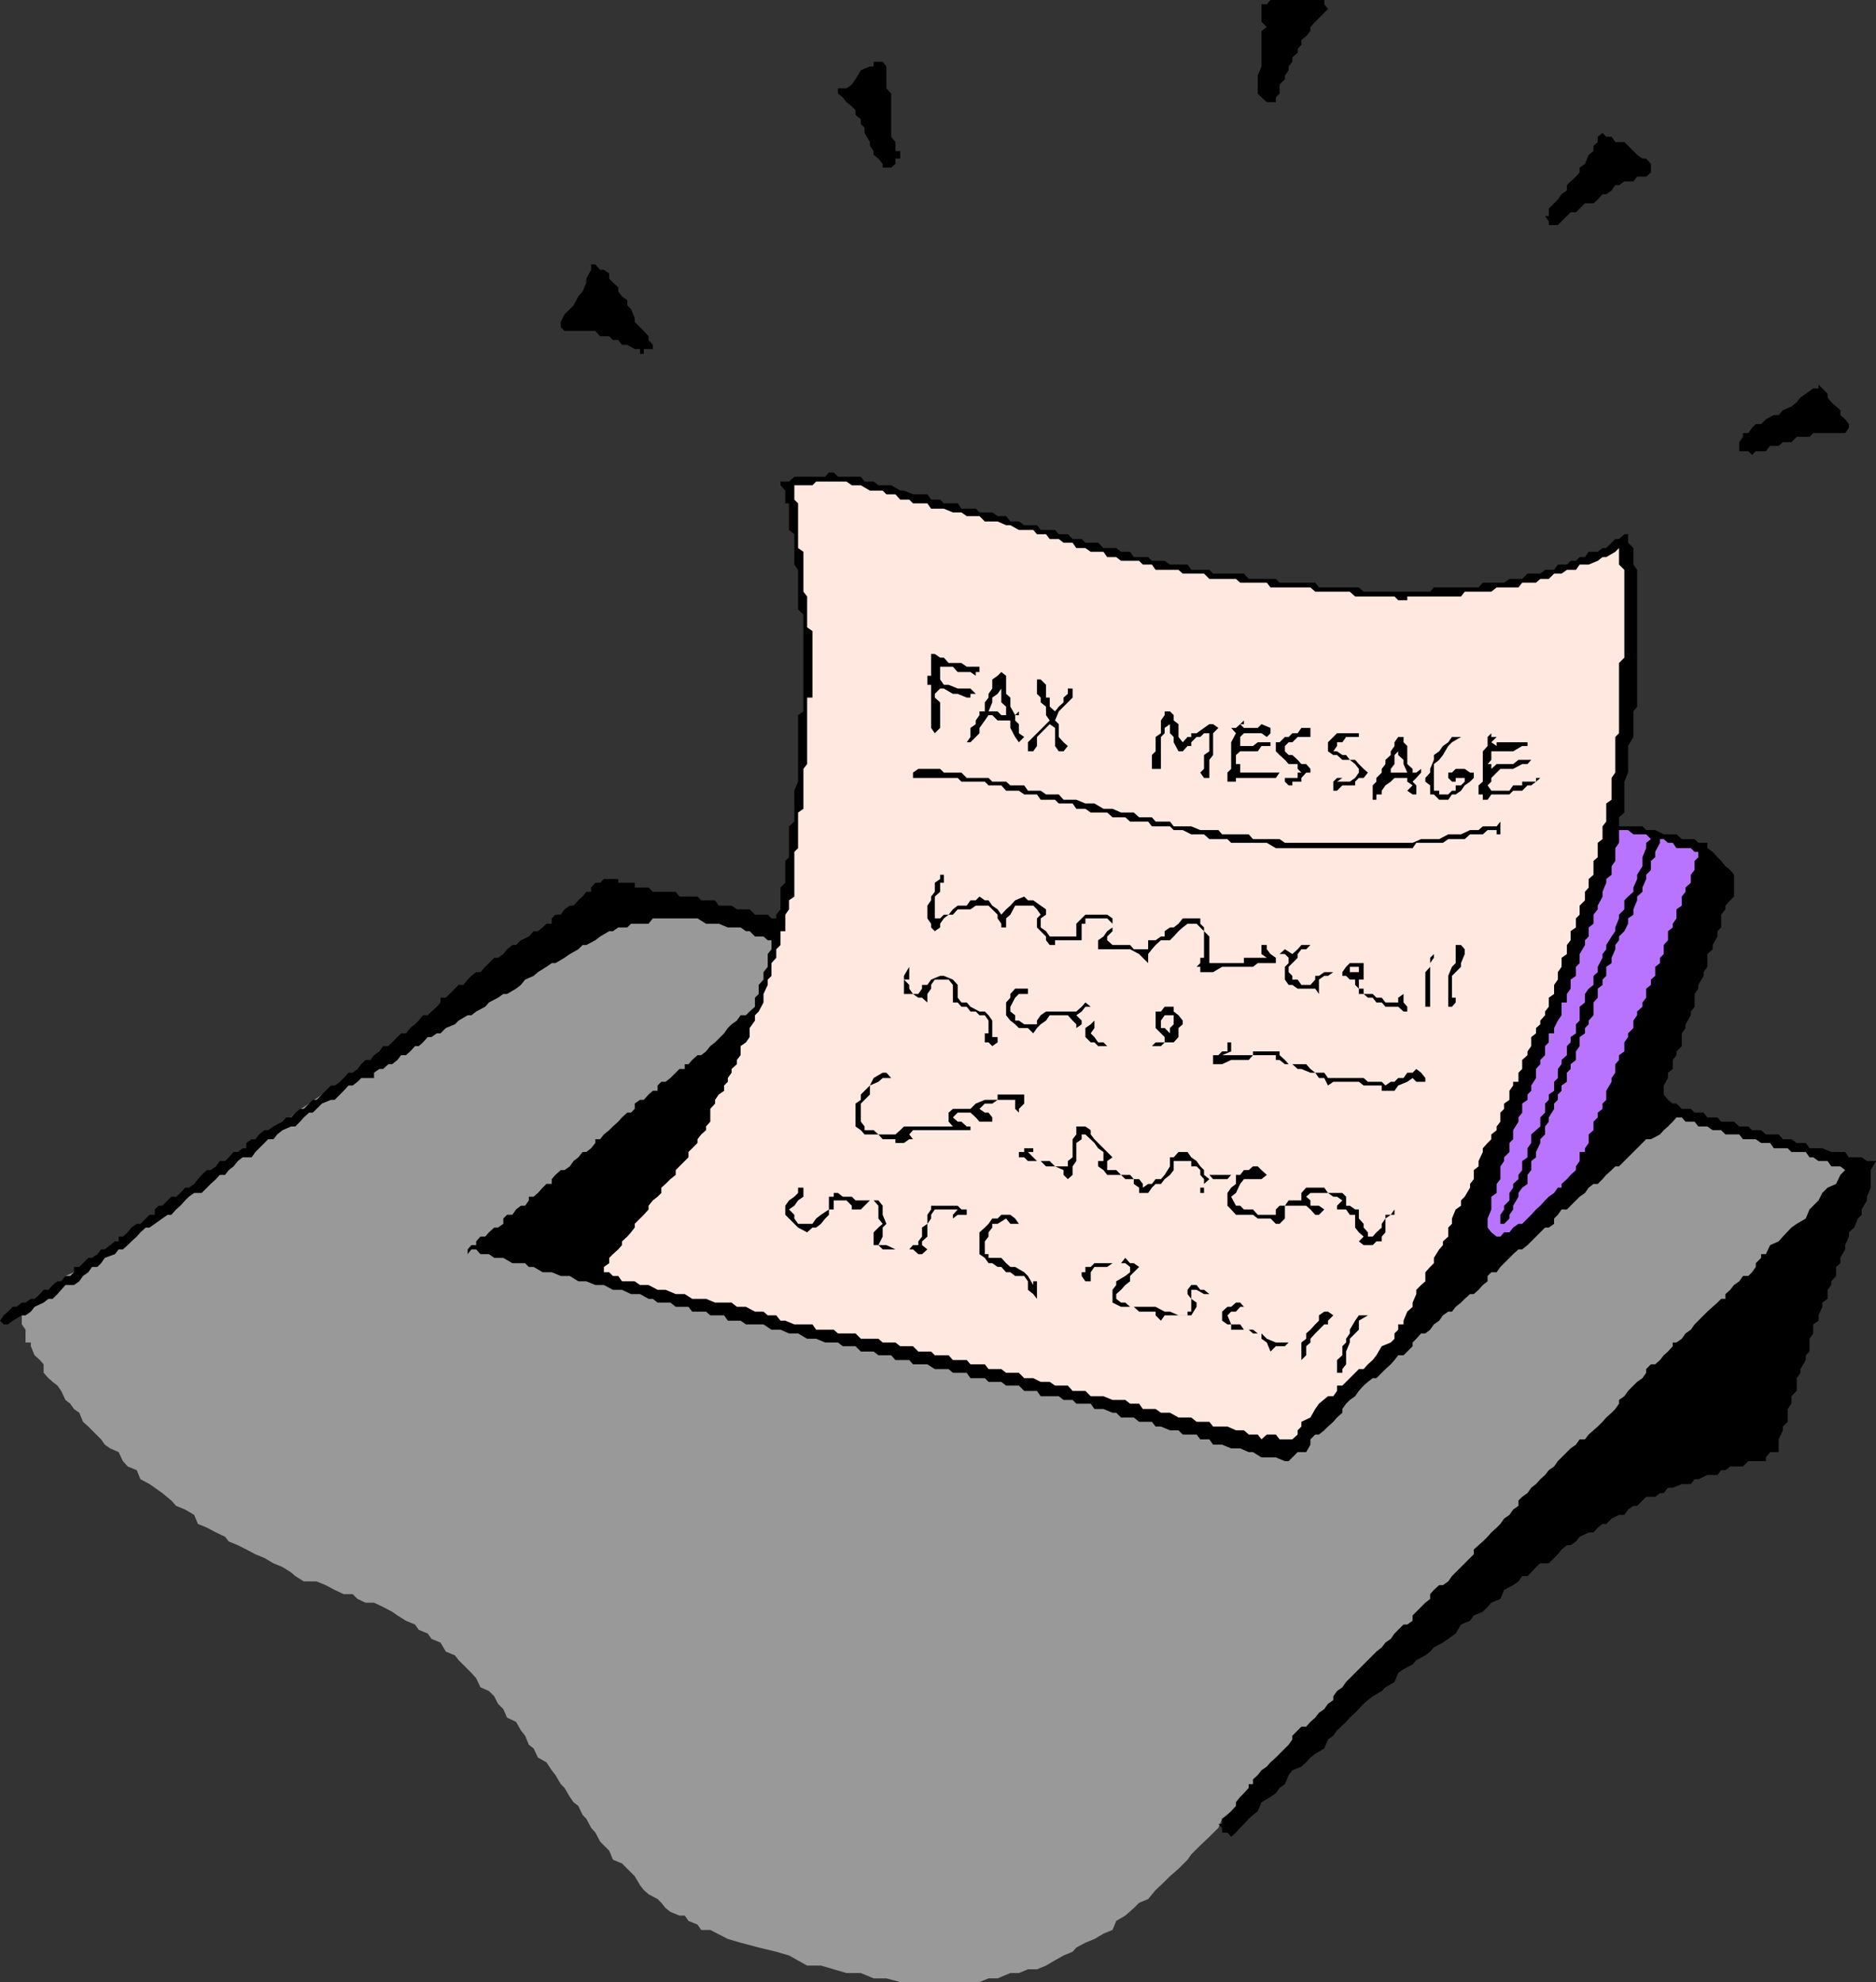 <svg xmlns="http://www.w3.org/2000/svg" width="352.598" height="372.5"><rect width="100%" height="100%" fill="#333333" stroke="none"/><path fill="#999" d="m114.5 168.5-1 .7h-.703l-.899 1h-.8l-.899.698-.699 1-1.703.7-.7 1-1.699.703-1.699.699-1.699 1-1.703 1.598-1.598.8-1.699.903L95.297 181l-1.7 1.7-2.398.698-1.699 1.7-2.402 1.703-1.598.699-2.703 1.7-1.7 1.6-2.398 1.7-2.402 1.7-1.598 1.698-2.699 1.7-2.402 1.601-2.399 1.7-1.699 1.699L62.898 204l-2.398 1.7-2.402 1.698-2.598 1.7-1.703 1.703-2.399 1.597-2.699 1.7-2.402 1.703-2.399 1.699-1.601 1.7-2.7 1.6-1.699 1.7-2.398.7-2.402 1.698-1.598 1.7-2.402 1.703-1.7 1.699-1.699.7L24 232.397l-1.703.903-1.598 1.5-2.402.898-1 1.7-1.7.699-1.699 1-1.601.703-.797 1.699-.703.898h-1.7l-.898.801-.699.899-1 .703-.703.797-1 .902h-.7v2.398l.7 1v2.403h1v.7l.703 1.7 1 .898.7.8V258l.898 1 .8.7.899.698.703 1 .797 1.7.902.703.7 1 1 .699.699 1.7 1 .898.699.703L19 270.5l.7 1 1 .7 1.597.698.8 1.7.903 1 1.7.703.698 1.699 1.7.898 1 .7 1.402 1L32.2 282l.898 1 1.699.7 1.703 1 .7 1.698 1.698.7 1.7.902 1.699.8.703.9 1.7.698 1.597.801 1.703.899 1.7.703 1.698 1 1.7.699 1.601 1 .801.7 1.598 1H59.5l1.7.698 1.698.903 1.7.797h1.699l.902.902 1.5.7h1.598L72 302l1.7.898 1 .7 1.597 1L78 305.3l.7 1 1.698.699.7 1 1.699.7 1 1.698 1.703.7.7.902 2.398 2.398.902 1 .797 1.7 1.601.703 1 1 .7 1.398 1 1 .699 1.602 1.703.797.898 1.601.801 1 .7 1.7.898.699.8 1.703 1.602.898 1 1.5.7.899 1 1.703.699.699 1 1.7.699 1 .902.698.801 1.7.7.703.898 1.699.8.898.899 1.7 1.703 1.703.7 1.699 1.698.7 2.399 2.398 1 1.703.703.898.898.801 1.7.898.699.7.8 1 .903.703 1.7.699h1l.698 1 1.7.7.699 1h1.703l3.297 1.698 2.402.7 3.399.902 3.3.8 2.399.7 3.402 1.898h2.598l2.402.7 2.399.703h2.699l2.402 1h2.399l2.601.699h14.899l1.699-.7h1.703l2.398-1h1.602l1.7-.702h1.698l1.7-.7 1.699-1 1.601-.898 1.7-.7.699-.8 1.703-.902 1.7-.7 1.698-1 1.7-.699.699-1.699 1.703-1 1.598-1.402 1-1 1.699-.7 1.402-1.699 1.7-1.601 1-1 1.601-1.399 1.7-1.699.698-1 1.7-1.7 1.699-1.6 1.703-1.7.7-1.7 1.698-1.402 1.7-1.699 1.601-1.699 1.7-1.7 1.699-1.702 1.699-1.598 1.703-1.7 1.398-1.702 1.7-2.399 1.699-1.699 1.601-1.7 2.7-1.6 4.101-4.102 1.598-1.7L258 313.7l2.398-2.601 1.7-1.5L264.5 308l1.7-2.7 2.597-1.702 1.703-2.399 2.398-1.601 1.7-2.399L277 295.5l1.7-1.7 2.597-2.6 1.402-2.4 2.7-1.702 2.398-1.7L289.5 283l1.598-2.402 2.402-1.7 1.7-1.699 2.698-2.601 1.602-1.7 6.5-6.5 1.7-1.597 1.698-1.703 2.602-1.7 1.5-2.398 1.598-1.7 1.699-1.702 2.402-1.598 1.7-2.402 1.898-1.7 1.5-1.699 1.601-1.699 1-1.7 1.7-1.6 1.402-1.7 1.898-.7 1.5-1.702.899-1.7L336 235.7l1.7-.898.698-1.5 1.7-.903.699-1.699 1.703-.7 1-1.7.7-1 .898-.702.8-1 .899-.7.703-.699 1.7-1.699.698-.902 1-.797.7-.903h-2.399l-.699-.699h-2.602l-.8-1-1.598-.699h-1.703l-1.7-1h-1.699l-1.699-.7-2.402-1h-1.598l-2.699-.702-2.402-.899-2.399-.8-1.699-.7-3.3-.898-2.403-.801-2.7-.902H312.7l-2.402-1.7H307l-2.703-1.699h-3.098L298.598 204h-3.399l-2.402-1.402H289.5l-3.402-1.7-2.399-.898-3.402-.8-2.399-.9-3.3-.702-3.399-1-2.402-.7-3.297-1-2.703-.699-3.098-1-2.601-.699-3.399-.7-2.402-1-2.399-.702-2.601-.899-2.399-.8-2.398-.899h-2.703l-2.399-.7-2.601-1-2.399-.702-1.699-1H228l-2.402-.7h-1.7l-1.601-.699-1.7-1H218.2l-1-.699h-1.402l-1-1H211.5l-.8-.7h-3.302l-1-.902h-6.5l-.898-.8h-6.5l-1.703-.899h-11.7l-1.699-.699h-15.601l-1-1h-14.098l-32.199-6.5"/><path d="M248.898 0v.8l.7.9-2.399 2.398-.902 1V5.8l-.797 1-.902.699v.898l-.7.801v.7l-1 .902v.797l-.699.902v.7l-.699 1v.698l-1 1v1.7l-.703.703v.898h-1.7l-1-.898-.699-.703v-3.399l.7-1.699V5.8l1-.702-1-1V.8h1l.699-.801h10.101m-82.3 14.201v2.398l.902 1v8.101l.797 1v1.7h.902V29.8h-.902v1l-.797.699h-1.602v-.7l-.8-1-.899-.702v-.7l-.699-1V26.7l-1-1.699v-1l-.703-.7v-.902l-1-.8V20.7l-.7-.699-1-.8-.699-.9-.898-.702v-1h1.598l1-.7.699-1 1-1.699 1.703-.699h.7v-.902h1.698l.7.902v1.7M308.7 29.8h.698l.899 1v1.598l-.899.801H307.7l-.699.899h-1.703l-1 .703h-.7l-.699 1-1 .699h-.699l-.902 1-.797.7h-1.602l-1.699 1.698h-1l-2.402 2.403h-1.7v-.703l-.699-1h.7v-1.399l1.699-1.699.703-1 1-.7v-1l.7-.702 1-.899.698-.8V31.5l1-.7.7-1.702.902-.7v-1l.797-.699v-1L301.2 25l.7.7h1l.699 1h1.699l.703.698 1.7 1.7 1 .703M113.5 50.7l1 .698v1l.7.7 1 .902v.8l.698.9 1 .698v1l.7.7.699 1.703v.699l1 1 .703.7.898 1v.698l.801.903v.797H121v.902h-.703v-.902h-1l-1.399-.797h-1l-.699-.903h-1l-.699-.699h-1.703l-.899-1h-5.8l-.7-.699v-1l.7-1.402 1.699-1.7.902-1.699.801-.898.7-1.703v-.7l.898-1.699v-1h.8l.899 1h.703m234 29.001v.698l-.703 1h-6l-.7.7H337.7l-1 1h-1.601l-.801.703H332.7l-.8 1H330l-.703.699-.7-.7h-1.699v-1.702l.7-1v-.7h1l.699-1L330 79.7h1l.898-.898 1.5-.801h.899l.8-.902 1.602-.7 1-.8.7-.899 1-.699 1.398-1h1v-.7l.703.7 1 1v.7l.7.898.898.8.8.7V78l.899.8.703.9M181.7 95.598h1.698l.7.703h2.402l1 .699h1.598l.8 1h1.602l1 .7h2.398l.7.898h2.699l.703.8h1.7l.898.903h1.699L204 102h2.398l1 1h2.399l.902.7h1.7l.699 1h2.699l.703.698h2.398l1 .7h3.301l.7 1h3.398l.703.703h5.797l.902 1h5.098l.703.699h6.7l.698.898h7.5l.899.801h12.5l.703-.8h8.398l.801-.899h4l1-.7h2.399l1-1h2.402l.898-.702h1.7l.699-1h1.703l.7-.7h1l.698-.699h1l.7-1h1.699l.902-.699h.7l1.699-1.7h.699l1-.902H306V102l1 1v3.098l.7 1V132.8l-.7.898v4.801l-1 1.7v5l-.703 1.698v5.801l-1 .899v1.703h4.402l.7.699h1.699l1.601.8h2.399l1 .9h2.402l.7.698h1.698v1l1 .7.899 1 .703.703.797 1 .902.699.7.898v4.102l-.7.7-.902 1v.698l-.797 1v2.403l-.703.699v1l-.899 1.598v.8l-1 .903v2.398l-.699 1v.7l-1 1.699v.703l-.699 1v2.398l-.703.899v.703l-1 1.699v.7l-.7 1v2.398l-1 1v.703l-.699.898v1.7l-.898.699v1l-.8 1.402v1.7l.8 1 .898.698h.7l1 1h1.699l.703.7h1.7l.698.902h1.899l.703.8h2.398l1 .9h1.7l.699.698H331l.898.801h2.399l.8.899h1.602l1 .703h1.7l.699 1h2.402l1.7.699h2.597l.703 1h2.398l1 .7h1.7l-1 1.698v3.301l-.7 1.7v.699l-1 1.703v1l-.699.699-.699 1.7-1 .898v.8l-.703 1.602v.8l-.899 1.598v1l-.8.7v1.703l-.899 1v.699l-.699.898v1.7l-1 .703v.797l-.703 1.601v1l-1 .7v1.699l-.7 1V254l-.699.7v.898l-1 1.703V258l-.699 1v2.398l-1 1v1.403l-.699 1v2.398l-.902.899v.703l-.801 1.699v2.398h-1.598l-.8 1v.7h-3.301l-1 1h-2.399l-.902.703h-.797l-.703.898h-1.899L319.2 278h-.699l-.703.898h-1.7l-1.699.7h-.898l-.8 1h-.7l-.902.703h-1.7L307.7 283h-.7l-1 .7-.703 1h-1l-1.399.698-1 1h-.699l-.902.7-.797.902h-.902l-1.7.8-.699.9-1 .698h-.699l-1 .801-.703.899-.7.703-1 1H289.5l-.8.699-.903 1-.7.7h-1l-.699 1-1 .698-1.699.903L282 300.5l-1.703.7-.7.8-.898.898-1.699.7-.703 1-1.7.703-1 1.699-1.398 1-1 .7-1.699.898-.703.8-.899.7-1.699.902-.699.8-1.703.9-1 .698-.7 1.7-1.699 1-.699.703-1.699 1-.902.699-.801.7-1.598 1.698-1 .903-.699.797-1.703 1.601-.7 1-1 .7-.699 1.699-1.699 1-.902.703-.797.898-.902.801-1.7.7-.699.898-.699 1.703-1 .699-.703 1-1 .7-1.7 1-.699 1.698-.898.7-.8.703-.903 1-.7.699-.8.898-.899.801-.699-.8h-1v-.899l-.699-.7h.7v-1l1-.702.698-.7.899-1v-.699l.8-1 .7-.699.902-1v-.7h.801v-.902l.898-.8.7-.899 1-.699.699-.8 1-.9 2.402-2.402.7-1v-.699l1.699-1.699h.902l.797-.902.902-.797.7-.903 1-.699.699-1 1-.699v-.7l.699-1 1-.702.703-1 5.7-5.7 1-.8.698-.899 1-.699.7-1 1.699-1.7h.703l1-.702v-1l2.398-2.399.899-.699v-.902l.703-.797 1-.903h.7l1-.699.698-1 4.102-4.101v-.899l.898-.8.801-.7.899-.898.699-.801 1-.902.703-.7.7-1 1-.699.698-1 1-.699v-1l.7-.7 1-.702.699-1 .902-.7.801-.898.898-.8.7-.9 1-.702.699-1 .703-.7 1.7-1.699 1-.699.698-1h1l.7-.902.902-.797.797-.703.902-.899.7-.8 1-.899.699-.7.699-1v-.702l1-.7.703-1 1.7-1.699 1-.699.698-1v-.7l.899-.902h.8l.903-.8.7-.899.8-.699.898-1v-.7h.7l1-.702.699-1 1-.7.703-1 2.398-2.398 1-.902.899-.797.703-.703h.797v-.899l.902-.8.7-.899 1-.7.699-1h1l.699-.702.703-1v-.7l1-1v-.699h.898L332.7 234l1.598-.7.8-.902 1.602-1.699 1-.699 1.7-1 .699-1.7.699-.702 1-1 .703-1.399 1-1 1.598-.699.8-1.7.899-.902-.899-.699H344.2l-.699-1h-1.703l-1-.699h-.7l-.699-1H336.7l-.699-.7h-2.602l-.699-1H331l-1-.702h-2.402l-.7-.899h-2.601l-.797-.8h-1.602l-1-.7H319.2l-.699-.898h-1.703l-.7-.801h-1l-.699.8-.898.9-.8.698-.7.801-1.703.899h-.899l-.699.703-2.7 2.699-.703.7-1 1h-.7l-.699.698-1 .903-.699.797-.902.902h-.797l-.902.7-.7 1-1 .698-1.699 1.7-.699.703h-1l-.703 1-.7.699v1l-1 .7h-.699l-3.3 3.3-1 .8h-.7l-1 .9-2.398 2.398-.703 1h-1l-.7.703v1l-.898.699-.8.898-.899.801h-.703l-1 .899-.7.703-1 .797-.699.902h-.699l-1 .7-.699 1-1 .698-.703 1-.899.7h-.8l-.899 1-.699.703V253l-1 1-.703.7h-1l-.7.898-.699.8-1 .903L258.7 259h-.7l-.902.7-.801.698-.899 1-.699 1-1 .7-.699.703-.703 1v.699l-1 .898-.7.801-1 .899-.699.703-1 .797h-.699l-.902.902v1l-.797 1.398h-1.602l-1.699 1.7h-.699l-1.703-.7h-2.7l-1.597-1h-.8l-1.602-.699h-1.7l-1.699-.699H228l-.703-1h-1.7l-.699-.902h-2.601l-.797-.797h-1.602l-1.699-.703h-1l-.699-.899h-2.402l-1-.8h-2.399l-.902-.899h-.7l-1.699-.7H205.7l-.699-1h-2.703l-.7-.702h-1.699l-.898-.7h-3.402l-.7-1H192.5l-1-1h-2.402l-.899-.699h-2.402l-.7-.699h-2.699l-.699-1h-2.601l-.801-.7h-2.598l-1.402-.902h-2.7l-.699-.8h-2.601l-.797-.899h-2.402l-.899-.699h-2.402l-1-1h-2.399l-.898-.7h-2.402l-1.7-.702H151.7l-1.699-1h-1.703l-1.598-.7H145l-1.5-1h-3.3l-1-.699h-2.403l-.7-1H133.5l-.8-.699h-2.602l-.7-.902H127l-1-.797h-2.402l-.899-.703h-.8l-1.602-.899h-1.7l-1.699-.8H115.2l-1.699-.899h-1.602l-1.699-.7h-1.5l-1.601-1h-1.7l-1.699-.702H102l-1.703-1h-.899l-.699-.7h-2.402l-1.7-1h-1.699l-1-.699h-1.601l-.797-.898h-.902l-.7.898v-.898l.7-.801h.902v-.7l.797-.902h.902l.7-.8 1-.899h.699l1-.699v-1l.699-.7h1l.703-1 .898-.702h.801l.7-1v-.7h.898l.8-.699.903-1 .7-.699h1v-.902l.698-.797 1-.903h.7l1-.699.699-1 .902-.699.801-1h.7l.898-.7.8-1v-.702h.899l.703-.899 1-.8.7-.7 1-.898.698-.801 1-.902h.7l.699-.7v-1l1-.699H121l.898-1 .801-.699h.899v-1l.699-.7h.8l.903-.702 1.7-1.7h1V200h.698l.7-.8 1-.9h.699l.902-.702.801-1 .898-.7 1.7-1.699.699-1 .703-.699 1-.7.7-1h1l.698-.702 1-.899V187.5l.7-.7v-1.702l.902-1v-1.399l.797-1v-2.398l.703-.903V176.7h-.703l-.797-.7h-1.602l-1-1h-.699l-1-.7h-2.402l-1.7-.702H132.7l-1.601-1H122.7l-.8 1h-3.301l-.7.703H116.2l-1 .699h-.699l-1.703 1-.899.7-1.699.898h-.699l-.8.8-1.602.903-1 .699-1.7 1h-.699l-1 .7-1.601 1-.801.698-1.598.7-.8 1-.899.703-1.703 1h-.7l-1 .699-1.699.898-.699.801-1.699.899-.902.703h-.7l-1.699 1-.699.699-1.703.7-1 1h-.7l-1 .698h-.699l-.898 1-.8.7H78l-.902 1-.801.703h-.899l-.699.898-1 .801H73l-1 .898h-.703l-1 .7v1h-2.399l-.699.703-.902.699H65.5l-.902 1-1.7 1.7H62.2l-1.699.698-1 1-.703.7h-.7l-1 .902-.699.8-.898.9h-.8l-1.602.698-1 .801-.7.899h-1l-.699.703L48 216.5l-.703 1h-1.7l-.898.7-.8 1-.899.698-.703.903h-1l-.7.797-1 .902-1.699 1.7H36.5l-1 .698-.703.7-.899 1-.8.703-.899 1H31.5l-1 .699-1.402 1-1 .7h-.7l-1 .898-.699.8-1 .903L24 234l-.902.8h-.801l-.7.9-1.898.698-.699 1-.703.7h-1l-.7 1-1 .703-.699 1-1 .699h-1.601l-.797.898-.703.801-.899.899h-.8l-.899.703-1.699.797-.703.902-1 .7h-.7l-1.699 1-.898.698H.7L0 248.2l.7-1 .8-.699.898-.902h.7l1-.797h.699l1-.703H6.5l1-.899.7-.8h.898l.8-.899.899-.7h.703l.797-1h.902l.7-.702v-1h1l1.699-1.7h.699l1-.699.703-.898h.7l1-.801.898-.7h.699v-.902h.8l.903-.8.7-.899 1-.699h.698l1.7-1.7h1v-1l.699-.702h.703l1.7-1.7h.898l.8-.699.899-1h.703l1-.699.7-.902.698-.797 1-.903h.7l1-.699.699-1h1l.703-.7.898-1h.801l.899-.7h.699v-1l1-.702H48l.7-.899 1-.8h.698l1-.7 1.7-.898.699-.801h.902l.801-.902.898-.7h.7l1.699-1.699h.703L62.2 204h.698l1-.7.7-.702.902-1h.797l.902-.7.7-.898.8-.8h.899l.699-.9 1-.702.703-1h1l2.398-2.399h.899l.8-1L78 192.5l.7-.7.8-1h.898l.7-.702 1-.899.699-.8v-.899h1l.703-.7 1-1 .7-.702h.898l.8-1 .7-.7.902-.699h.797l.902-1L92.9 180h.699l1-.7.699-.902 1-.8H97l.898-.899 1.5-.699.899-1h.8l.903-.7.7-.702h1v-1l.698-.7h1l.7-1 1-.699h.699l.902-1 .801-.699.7-.902h.898v-.797l.8-.903h.899l.703-.699h2.7v.7h3.097v.902h2.601l.801.797H127l.7.902h3.398l.699.7h2.601l.7 1h2.402l1 .698h2.398l1 1h2.399l.703.7h.898v-.7l.801-1v-4.097l.899-.903v-4.097l.699-.703V155.3l1-.903v-5.8l.703-1.7v-12.5l1-.699V115.5l-1-1v-7.402l-.703-1v-5.7l-1-.8v-5h-.7v-2.399l-.898-1V90.5h1.598l1-.902h5.8l.7-.797h.902l.801.797h4.297l.703.902h1.7l.898.7h2.402l1.7 1h.698l1.7.698h2.699l.703 1h1.7l.698.7H180l.7 1h1"/><path fill="#ffe8e0" d="m201.598 102 .699 1H204l1 .7h2.398l.7 1h1.699l.902.698h3.399l.699.7h1.703l.7 1h4.3l.797.703h4l1 1h5l.8.699h5l.7.898h7.5l.902.801h6.5l1 .899h7.399l.699.703h1.703v-.703h10.098l.699-.899h5l1-.8h4.101l.7-.899h2.601l.801-.7h1.598l1-1h1.402l1-.702h1.7l.698-1h1.7l1.699-.7.902-.699h.7l1.699-1 .699-.699v3.098l1 1v16.5l-1 1V137.8l-.7.699v6.7l-.699 1v4.1l-1 .7v3.398l-.699.903v2.398l-.902.7v2.699l-.797.703v2.597l-.902.801v1.602l-.7.797v1.601l-1 1v1.7l-.699.699v1.703l-1 .699v1.7l-.699.898v1.703l-1 .699v1.7l-.703 1v1.398l-.7 1v1.703l-1 .699v1.7l-.699.898v.703l-.898 1v.699l-.8.7v1l-.903.698v1.7l-.7 1v.703l-1 .898v1.7l-.699.699v1.703h-1v.7l-.699 1v1.7l-1 .698v1l-.699.7v1.703l-.703.898v.7l-1 .8v.899l-.7.703-.898 1v.699l-.8 1.7v1l-.899.698v1.7l-.703.902v.7l-1 1.698-.7.7v1l-1 .703-.699 1.699v1l-.699.7v1.698l-1 .903V234l-.699.8-1 1.598v1l-.703.7-.899 1v1.703l-.8.699-.899.898v.801l-.699 1.602v.797l-1 .902-.703 1.7v.698h-1v1l-.7.7v1l-.699.703-1.699.699-1 1.7-.699.898-.902.8-.801.903h-.899L253.7 259l-1.402 1.398h-1v1l-.7 1h-1l-1.699 1.403-.699 1-.902 1.597-1.7.801v.899l-.699.703v.797l-1 .902H240.5l-.703-.902h-1.7l-1 .902-.699-.902H234.7l-.902-.797h-1.5l-1.598-.703H228l-.703-.899h-2.399l-1-.8H221.5l-1.602-.899H218.2l-1-.7h-2.402l-.7-1h-1.699l-.898-.702h-2.402l-1.7-.7H205l-1-1h-2.402l-.899-1h-2.402l-1-.699h-1.7L194.2 259h-1.7l-1-1h-2.402l-.899-.7h-2.402l-.7-.902h-2.699l-.699-.8h-2.601l-.801-.899h-2.598L175 254h-2.402l-1-1h-2.399l-.902-.7h-2.399l-.8-.702h-3.301l-1-1H157.5l-.8-.7h-3.302l-.699-1h-3.402l-1.7-.699h-.898l-.8-1h-1.602l-.797-.699h-1.602l-1.699-.902H138.5l-1-.797h-3.102l-1.699-.703h-2.601l-1.399-.899H127l-1.902-.8h-1.5l-1.7-.899h-1.601l-1-.7h-2.399l-.699-1h-1l-.699-.702h-1v-1l1-.7v-1l.7-.699 1-.898.698-.801v-.7l1-.902.7-.8.699-.899V230l1-1 .703-.7.898-1v-.702l.801-1 .899-.7.699-.699v-1l.8-.699.903-.902 1-.797v-.903l2.398-2.398v-1l1.7-1.7v-.702l.699-.899.902-.8v-.7l.801-.898v-2.403l.898-1v-.699l.7-1 1-.699v-1l.699-.7v-.702l.703-1v-.7l1-.898v-.8l.7-.9v-1.702l1-.7.698-1V193.2l1-1.398v-1l.7-.703.902-1.7v-1.597l.797-1.703v-1l.703-.7V181l.898-1v-1.602l.801-.8V175h.899v-3.102l.699-1V169.2l1-.699v-8.402l.703-.7V152.7l1-.699v-7.5l.7-.902v-12.5h1v-12.5l-1-.7v-5.8l-.7-.899v-7.5l-1-.699v-8.402l-.703-.7V91.2h3.402l.7-.699h5.699l1 .7h1.699l1.703 1h2.398l.7.698h1.699l.902 1h1.7l.699.7h2.699l.703 1h2.398l1.7.703h1.601l1 .699h2.399l1 1h2.402l1.598.7h.8l1.602.898h2.7l.698.8h1.7l.699.903H199l.898.699h1.7"/><path d="M184.098 125.3v1h-.7v.7l-1-.7H180l-.902-1h-2.399v2.4l.7 1h.898l1.703.698h2.398l1 1h-1v.7h-.699l-1.699-.7h-.902l-1.7-1h-.699l-1 1v.7l1 .902v4.8l-1 1-.699-1v-8.1h-.703V127H175v-4.102h.7l1 .7h.698l.899 1h2.402l1 .703h2.399m5 5.097.8.7v1.703l.899 1.597.703-.699v.7h-.703v1l.703.699v1.703l1 .699-1 1-.703-1-.899-1.7v-1.402H187.5l-1-1h-.703l-.7 1-1 1.403v1l-1.699 1.699h-.699l.7-1v-1.7l1-.702v-.7l.699-1v-.699h1V132l.699-.902v-.7l.703-1V127.7l1-.699.7-.7.898.7v3.398m6.5-2.699 1 1v2.398h.699v1.703l1 .898.703-.898.898-.801v-.902l.801-.7v-1h.899v1.7l-.899.902-1.699 1.7-.703 1.698.703.7v2.402l.898 1 .801.7-.8 1H199l-.703-1v-3.4l-1-.702-.7.703-1.699 1.699v1.7l-.699 1h-1v-1.7l1.7-1.7 1.699-1.702.699-.7-.7-1v-1.597l-1-.801v-.902l-.699-.7V127.7h.7"/><path fill="#ffe8e0" d="M186.5 133.7h-.703l.703-1.7v-.902l1-.7.7-1V132l.898.8v1.598h-.899l-.699-.699h-1"/><path d="M221.5 136.098v2.402l.797 1 .902-1h.7v-.7h1l1.398-1 1-.702H228l1 .703-1 1v4.097l-.703.903v3.398h-1l-.7-1 .7-.699v-2.602l1-.699v-3.398h-1l-.7.699h-.699l-1 1v.7h-.699l-.902 1h-.797l-.902-1.7v-1l-.7-.7v-1.702l-1 .703v1l-.699.699v6H216.5v-2.602l.7-.699V138.5l1-.7v-2.402l.698-1v-.699h1l.7.7v1l.902.699m12.297.702h2.601l.7-.702 1.699.703v1l-.7.699-1-.7h-3.3l-.7.7v1.7h2.403l.898-.7h2.399v.7h-1.7l-.699 1h-3.3l-.801.698v1.7h.8v1.601h8.403-1l-.703 1h-7.5v.7h-1.598v-1.7l.7-.699v-5l.898-1.7-.899-1h.899l.8-.702.7-.7v.7h-.7l.7.703"/><path d="M246.297 138.5h-2.399l-1 1h-.699l-.699.7v1l.7.698h.698l1 .903.7.797h.902l.797.902v.7h-.797l-.902 1v.698h-1.7v.7h-.699l-.699-.7v-.699h2.398v-1h.7l-.7-.699v-.902H242.2l-.699-.797-1-.903-.703-.699V139.5h.703l1-1h.7l.698-.7h1l.7-1h1.699v1.7m9.1 0H253l-.703 1h-1v.7l-.7 1h.7l1 .698H253l.7.903h1l.698.797.899.902.8.7-.8 1h-.899l-.699.698v.7h-2.402l-1 1h-.7v-1.7l.7-.699h1l-1 .7h2.402l1-.7.7-1v-.699l-.7-.902-1-.797h-1.402l-1-.903h-.7l-1-.699V139.5l1.7-1.7h4.101v.7m25.899 0-1 1 1 .7v-.7h5.8l.7-1-.7 1v.7h-1l-1.699 1h-4.101v1.6l-.7.798h.7v.902l1-.902h3.101l1-.797h2.399l-.7.797h-1l-1.699.902H282l-.703.7-1 1v.698l-.7.7.7 1h3.402l.7-1h1.699v-.7h2.601v-.699h1.7l.699-1-.7 1h-.898l-.8.7-.903.699h-.7l-1 1h-1.699l-.699.703h-3.402l-.7 1h-.898v-1h-.8v-1.703l.8-.7V141.2l.899-1v-1.7l.699-.7v.7h1m-6.699 0-1.7 1-.699.7-1 1.698-.699.903-1 .797v5h1v.703h1.7l.698-.703h.7v-1h1l.699-.7v-.699h-1.7v.7h-.699l-.699-.7v-1h.7l.699-.699h1.699l1 .7H277v1l-.703.698-1 .7-.7 1-1 .703h-.699l-.699 1H270.5l-1-1h-.703v-1.703l-.899-.7v-.699l.899-1v-.699l.703-1.7v-.902l1-.699.7-1 1-.699.698-1h1.7m-10.801 0v1l.703.7v3.398l1 .902v.7h.7l.898-.7v.7l-.899 1-.699.698.7.7v1.703h-.7l-1-.703 1-1-1-.7v-.699h-2.402l-.7.7-1 .699-.699 1v.703h-1v1H258v-2.703l.7-.7v-.699l1-1v-.699l.698-.902v-.797l1-.903v-.699l.7-1v-.699l.699-1h1"/><path fill="#ffe8e0" d="M264.5 145.2h-3.102v-.7l.7-.902v-1.7l.699-.699v.7l1 .902v.797l.703 1.601"/><path d="M248.898 158.398H265.5l1.598-.699h3.402l1.7-.898h2.398l1.699-.801h1.601l.801-.7h2.598l.703-.902v2.403h-.703V156h-1.7l-.898.8h-2.402l-1 .9h-3.098l-1 .698h-5l-.699 1h-25.703l-1.7-1h-6.699l-.699-.699h-3.402l-1-.898h-2.399l-1.601-.801h-1.7l-.699-.7H216.5l-.703-.902h-3.399l-.898-.8h-2.402l-1-.899H205l-1-.699h-1.703l-.7-1H199l-.703-.7h-2.7l-.699-1H192.5l-1-.702h-2.402l-.899-1h-2.402l-.7-.7H180.7l-.7-.698h-8.402v-1l1-.699h4.101l.7.7h3.3l1 1h4.098l.703.698h2.598l.8.7h2.602l.7 1h2.398l1 .703H199l.898 1h2.399L204 151h1.7l1.698 1h1.7l1.601.7h2.399l1 .898h2.402l.7.8h2.698l.7.903h3.3l1.7.699H229l.7.8h5l.8.9h5l1 .698h7.398"/><path fill="#b974ff" d="m310.297 157.7-.899.698v1l-.699 1.7v1.703l-1 1.597v.801l-.699 1.602v.797l-1 .902-.703.7v1.698l-1 1v.7l-.7 1.703V175l-.699 1-1 1.598v.8l-.699.903V180l-.902 1.7v1l-.797.698v1.7l-.902.703-.7 1v1.597l-1 .801v2.602l-.699.699v1.7l-1 .698v1l-.699.7v1.703l-1 .898V200l-.703.898v1.7l-.7.703V205l-1 .7v1l-.699.698v1.7l-.898.902v1.7l-.8.698-.903.801v1.602l-.7 1v1.699l-1 .7v1.698l-.699.903v.797l-1 .902v.7l-.699 1v1.398l-1 1v.703l-.699 1V230h.7l1-1v-.7l.698-1v-.702l1-1.7v-.699l.7-1 1-.699v-1.7l.699-.902V218.2l.902-.699v-1l.801-1.7v-.702l.898-.899v-1.5l.7-.898V210l1-1.602v-1l.699-.699v-1l.703-.699v-1l1-.7v-1.702l.7-.7V200l1-.8v-1.602l.698-1v-1.7l1-.699v-1l.7-.699v-.7l.902-1v-2.402l.797-.898v-1.7l.902-.702v-1l.7-.7V181.7l1-.699v-1l.699-1.602v-.8l.699-.899v-.7l1-1 .703-1.402v-1l1-.7v-1l.7-1.699v-.699l1-.902v-.797l.698-1.602v-.8l.899-.899v-1.7l.8-.702v-1l.903-1.7v-.699h.7l.8.7h.898l.7 1h2.699l.703.699h.7v1l-.7.703v1.699l-.703.898v1.5l-1 .903v.797l-.7.902v1.7l-1 .698v1.7l-.699 1v.703l-.898.699v1.7l-.8.898v1.703l-.7.699v1l-.902.7v1.698l-.801.7v1l-.899.703v1.699l-.699.898v.801l-1 .899v.703l-.699 1v1.398l-1 1v.7l-.703 1v1.699l-1 .703v.898l-.7.801v1.598l-.699 1v.703l-1 1.699v1.7l-.699.698v1l-.902.7V210l-.797.8v1.598l-.902.801v1.602l-.7 1v.699h-1v1.7l-.699 1v.698l-1 .903-.699.797-1 .902v.7h-.703l-.7 1-1 .698-.699.7-.898 1-.8.703-.903 1-1.7 1.699h-.699l-1 .7-.699.898h-1l-.699.8h-.703l-1-.8-.7-.899V229l.7-1.7v-2.402l1-.699V222.5l.703-.902v-2.399l.7-1v-.699l1-1v-1.7l.698-.702v-1.7l1-1.597V210l.7-.902v-1.7l1-.699v-1l.699-.699v-1l.902-1.402v-1.7l.801-.898v-.8l.898-.9v-1.702l.7-.7V194.2h1v-1l.699-1.398.703-1v-2.403h1v-1.597l.7-1v-1.703l1-.7V181.7l.698-.699v-1.7l1-1.702v-.899l.7-.699v-1.7l.902-.702v-1.7l.797-1v-.699l.902-1.699v-.902l.7-1.7v-.699l1-.8v-1.6l.699-1v-2.403l.699-1V156H306l1 .8h2.398l.899.9"/><path d="M177.398 165.2v.698h-.699v1.7l-1 .902v4.098h1l.7-.7h.898l.8-1 .903-.699h1.7l.698-1h1l.7-.699 1 .7h.699l.703 1 1 .698.7 1 .898-1 .8-.699.899-1 1.703-.699.7.7h1l1.398 1 1 .698v1l-1 .7v1.703l1 .699.699 1h5v-2.402l1-1 .703-.7h4.098l1 .7V175l-1 1v.7l1 .898h3.3l.7.8h2.699V176.7h1.402l1-.699h.7v-1l1-.7h.699l.902-.702.797-1h3.3v1l.7.703V175l1 1v5h6.5v-1h4.3l-1-.7v-1.702h1v.8l.7.903 1 .699v1h-3.399l-.898.7h-5.8l-1.7 1h-2.402v-1h-.7l.7-.7v-1h.699v-5l-.7-.7-.699-.702H223.2l-.902.703-.797.699-.902 1-.7.7H218.2l-1 .898-.699.8-.703.903V181l-1.7-1.7-1.699-.902h-6V176.7l1-.699.7-1 1-.7v-.702l-1-1H204v1h-.703v3.101h-5v.899h-1l-.7-.899v-.7l-1.699-1.7v-1.702l.7-.7-.7-1-.699-.699h-3.402l-.899 1.7-.8.699v1.703h-.899v-.703l-.699-1v-.7l-1-1-.703-.699h-2.399l-1 .7H180l-.902 1h-.801l-.899.699-.699 1v.703l-1 .699-.699-.7v-.702l-.703-1v-2.399l.703-1v-.699l.7-.902v-1.7l1-.699v-.8h.698v.8m68.899 12.399-.797.8h-.902l-.7.903V180l-1.699 1.7v1l.7.698v.7h1l.699 1h1.699l.902-1v-.7h.7l1-.699h3.398l.703-1 .7-.699h2.597v3.098h-.899v1.703h.899v1H258l.7.699h1l.698.898h2.399v-.898l1-.7v1.598l.703.801v.899h-.703l-1-.899h-2.399l-.699-.8h-1L258 187.5h-.902l-.801-.7h-.899v-1l-.699-.702v-1h-1l-.699-.7h-.703v-.699h-1.7l-1 .7h-.699l-1 .699v2.703l-.699-1h-3.3l-1-.703h-.7l-.699-1v-2.399l.7-.699v-1l-.7-.7h-1l1-.902 1.398.903 1-.903.7-.8h1.699m29 .8v.903l-.7 1.699v.7l-1.699 1.698v4.102h.7v.898l-.7.801h-.699v-5.8l.7-1.7.699-.699v-3.402h1l.699.8m-6.5 10.802h-.899v-6.5l.899-1V180l.703-.7v-1.702V180l-.703 1v8.2m-97.199-2.4h1l.699-1v-.702h1l.703-1 1.7-.7h.698l1.7.7.902 1v2.402l.7.898h1l.698.801 1.7.899h1l.699.703.703 1v3.097h1v1l-1 .7-.703-.7h-.7V194.2h.7v.7-3.098l-.7-1h-1l-.699-.703h-1l-.699-.899h-1l-.699-.8h-.902v-3.301l-.801-1h-2.598l-.699 1v.703l-.703 1v1.597l-1-.898h-.7l-1-.7h-1.699v-3.402l1-1.699v-.7 3.098h-1l1 1v.703l.7 1"/><path fill="#ffe8e0" d="M255.398 182.7H253.7v-1h1.7v1"/><path d="M193.2 186.8h-1.7l-.703.7-.899 1.7v.898l.899.703v1h.703l1 .699h2.398v-.7l.7-1 1-.702h5.699l1-.899.703-.8 1 .8h.7-1.7l-.703.899-1 .703 1 1v.699l-1 .7v-.7l-.7-.7-.898-1h-3.402l-.7 1-1 .7-.699.7-.699 1-1-1H191.5l-.703-.7-.899-.7-.8-1v-2.402l.8-.898v-.7l.899-1h2.402v1m29.098 5v.7l-.797.7v1.698h.797-.797l-.902 1h-1.7l-.699.7H216.5l.7-.7h1.698v-1L217.2 193.2v-3.101h1l.7-.899h1.699v.899l.902.703.797 1"/><path fill="#ffe8e0" d="M220.598 190.8v1.7l-.7.7v1l-1-1h-.699v-1.4l.7-1h1.699"/><path d="m205 194.2.7.698.698 1h1l.7.7h-1.7l-.699-.7H205l-1-1V193.2l1-.699.7-.7v1.4l-.7 1m26.398 2.397v1l-1.699.703h5.801v-.703h5v.703l1 .898.7.801h3.3l.797.898.902.7h1.7l.699 1h6.699l.8.703h2.602l.7.699 1-.7h.699l.699-.702h1l.703-1h1l.7-.7.898.7.8 1v.703H266.2l-.699-.703-1 .703-1.703.699-.7 1H259.7v-1h-3.402l-.899-.7h-4.8l-1 .7-.7-1.402h-1l-.699-1h-.902l-1.7-.7h-.699l-1-.898H241.5l-1-.8h-.703v-.9H235.5l-.8.9h-3.302l-1.699.8H228v-1.7h1l.7-.702h1v-1.7h.698v.7m-63.898 6h-1.602l-.8.703-1.598.699v1.7l-1 1-.703.698v3.403l.703.898v.7h1.7l.898.8h3.199l.902-.8.7-.7h9.199l-.801-.898v-1.703l.8-.7h3.301l1-1 1.7-.699h2.402v-1h5v1.7l-1 1v.699l-.703-.7V206.7H187.5l-1 .7h-1.402l-1 1 1 .699h.699l.703.902v.8h-2.402l-.7-.8-1-.902H180l-.902.902.902.8h.7l1 .9h.698v.698h-10.8l-.7.801h-1 1l.7.899h-.7l-1 .703h-1.601v-.703h-2.399l-.8-.899H162.5l-.703-.8-1-.7v-4.3l1-.7v-1l.703-.699 1-1 .7-1.402 1.698-1h.7l.902 1m41.598 14.901-1 .7v1.698h1.699l.902.903h1.7l.699.797h1l.699.902v.7l1-.7h.703l.7-.902h1l.698-.797 1-1.602V217.5h.7l.902-1h1.7l.698 1 1 .7.7 1 .699.698v.903l1 .797-1 .902v1.7h-.7v-1h.7v-1.602l-.7-.797v-.903l-.699-.699h-1v-1h-3.3v1.7l-.7.902-1 .797-.699.902h-1l-.699.7-.703 1h-1.7v-1l-1-.7v-.902H211.5l-.8-.797h-2.602l-.7-.903-1-.699v-1h1V216.5l-1-.7-.699-1-1.699-1.6h-.703v.898l-1 .703v3.398l-.7 1v1.602l-.898.797-.8-.797v-.903l-1.602-.699h-1.7l-1-1H193.2l-.699-.699h-1v-1h1v-.7h1.7v.7h-1l1.698 1.7h2.399l1 1h2.402v-1l.899-.7v-3.402l.699-.899v-1.5H204l1 .7v.8l.7.899.698.703 2.7 2.699m29 3.3-1 .798h-3.301l-.7.902-.8 1.7-.899.698.899 1.7h.8l.7.703h1.703l.898 1h3.399v-1l.703-.703h1l.7-1h2.398v-1.399l.902-1h3.398l.7 1h2.699l.703.7v1.699h.7l1 .703h.698V229l.899 1v.7l.8.898v.8H258l.7-.8 1-.899V230l.698-1v-.7h1l.7-1v1h-.7l-1 .7v2.598l-.699.8v.903h-1L258 234h-1.703l-.899-.7.899-.902-.899-.8-.699-.899v-2.398h-1l-.699-1h-1.703v-.703l1-1-1-.7h-.7l-1-.699h-3.3l-.797.7.797.699v1h1.601l1 .703-1 1h-.699l-.902-1-.797-.703h-4V229l-1 1h-.703l-1-1h-2.399l-.898-.7h-3.203l-.899-1-.699-.702v-2.399l.7-1 .898-.699v-1.7h-.899l-.699.798H228l-.703-.797h5.8l.7-.903h.902l.801-.699h.898l.7.7 1 .902M151 224.898l-1 .7-.703 1-1 .703 1 1V229l.703 1h2.7l.698-1 .899-.7 1.5-1v-2.402h.902v-.699h.801l.898.7h1.7l.699.699h4.3l.801 1v1.703l.7 1.699-.7.7v1.698l-.8 1.602h1.5l1.699.8h2.601l.7-.8h1v-.7l.699-.902V230.7l1-.699v-1.7l.703-1v-.702h5l.7.703h1v1H180l-.902.699v-.7l.902-1h-4.3l-.7 1v.7l-.703 1v2.398l-1 .903V234l1 .8-1 .9h-.7l-1-.9h-5.699l-.8-.8h-.899v-2.402l.899-.899.8-.699-.8-1v-2.402l-.899-1h-.699l-1.703 1.703h-1.7v-.703l-1-1H156.7v1.703h-.902v1l-.7.699-.8 1-.899.7h-.699l-1 .898-1.699-.899-.703-.699-1.7-1.7v-1.702l.7-1 1-.7.703-.699v-1h1v1.7M192.5 230.7l-1-.7h-1.602l-.8-1-1.598 1h-1v.7l-.703.898v.8l-.7.903v2.398h.7v.7h2.402l.899 1 .8.699h.899l1.703 1 .7.703 1 1.699v-.7h.698v3.298l-.699-.899-1-.8V240.8l-.699-1h-1.703l-.899-.703h-.8l-.899-1h-.699l-1-.7h-.703l-.7-1-1-.699v-4.101l1-.899.7-.699.703-1h1l.7-.7h1.698l.899.7.703 1 1 .7m21.598 7.399-1 1-.7.703v1l-.898.699-.8.898-.903.801v.899l.902.703h.801l.898.797h4.801l1.7.902h1l1.601.7h1.7v-.7h.698v-2.402l-.699-.899v-.8l.7-.899h1l.699.898h.699l1 .801H228h-1.703l-1.399-.8h-1v1.699l1 .703v.797l-1 1.601h-5l-.699 1-1-1v-.699h-3.101l-1-.902h-2.399l-1.601-.797v-2.403l.699-.898v-.7l1.703-1 .898-.702v-1l-.898-.7h-2.402l-1 .7h-2.399l-.699 1v1.703h-1l-.703-1v-.703H204v-1h1l.7-.7h5l.8-1 .898 1h.7l1 .7m19.699 7.5h-.7l-.8.902h-.899l-.699.7.7 1.698h1.699l.699 1h1.703l.898.7h.7l1 1 1.699.703h4.101-1.699l-.699.699h-1.703l-1 1-.7-1.7-1-.702v-1H235.5l-.8-.7h-3.302v-1h-.699l-1-.699V246.5l1-.902h.7l.898-.797h.8l.7.797m15.801 3.3h-.7l-1.699 1.7-.902 1v.703l-.797.699v1.7l-.902.898V252.3l.902-.703v-1l.797-.7.902-1 .7-.699v-1l1-.699h.699l1 .7-1 1v.698m7.5-1.697-1.7 1v1.698l-1.699 1.7v.703L253 254v2.398l-.703.903V258h-1v-2.402l1-.899V253l.703-.7v-.702l.7-1v-.7l1-1.699.698-1h1.7"/></svg>
